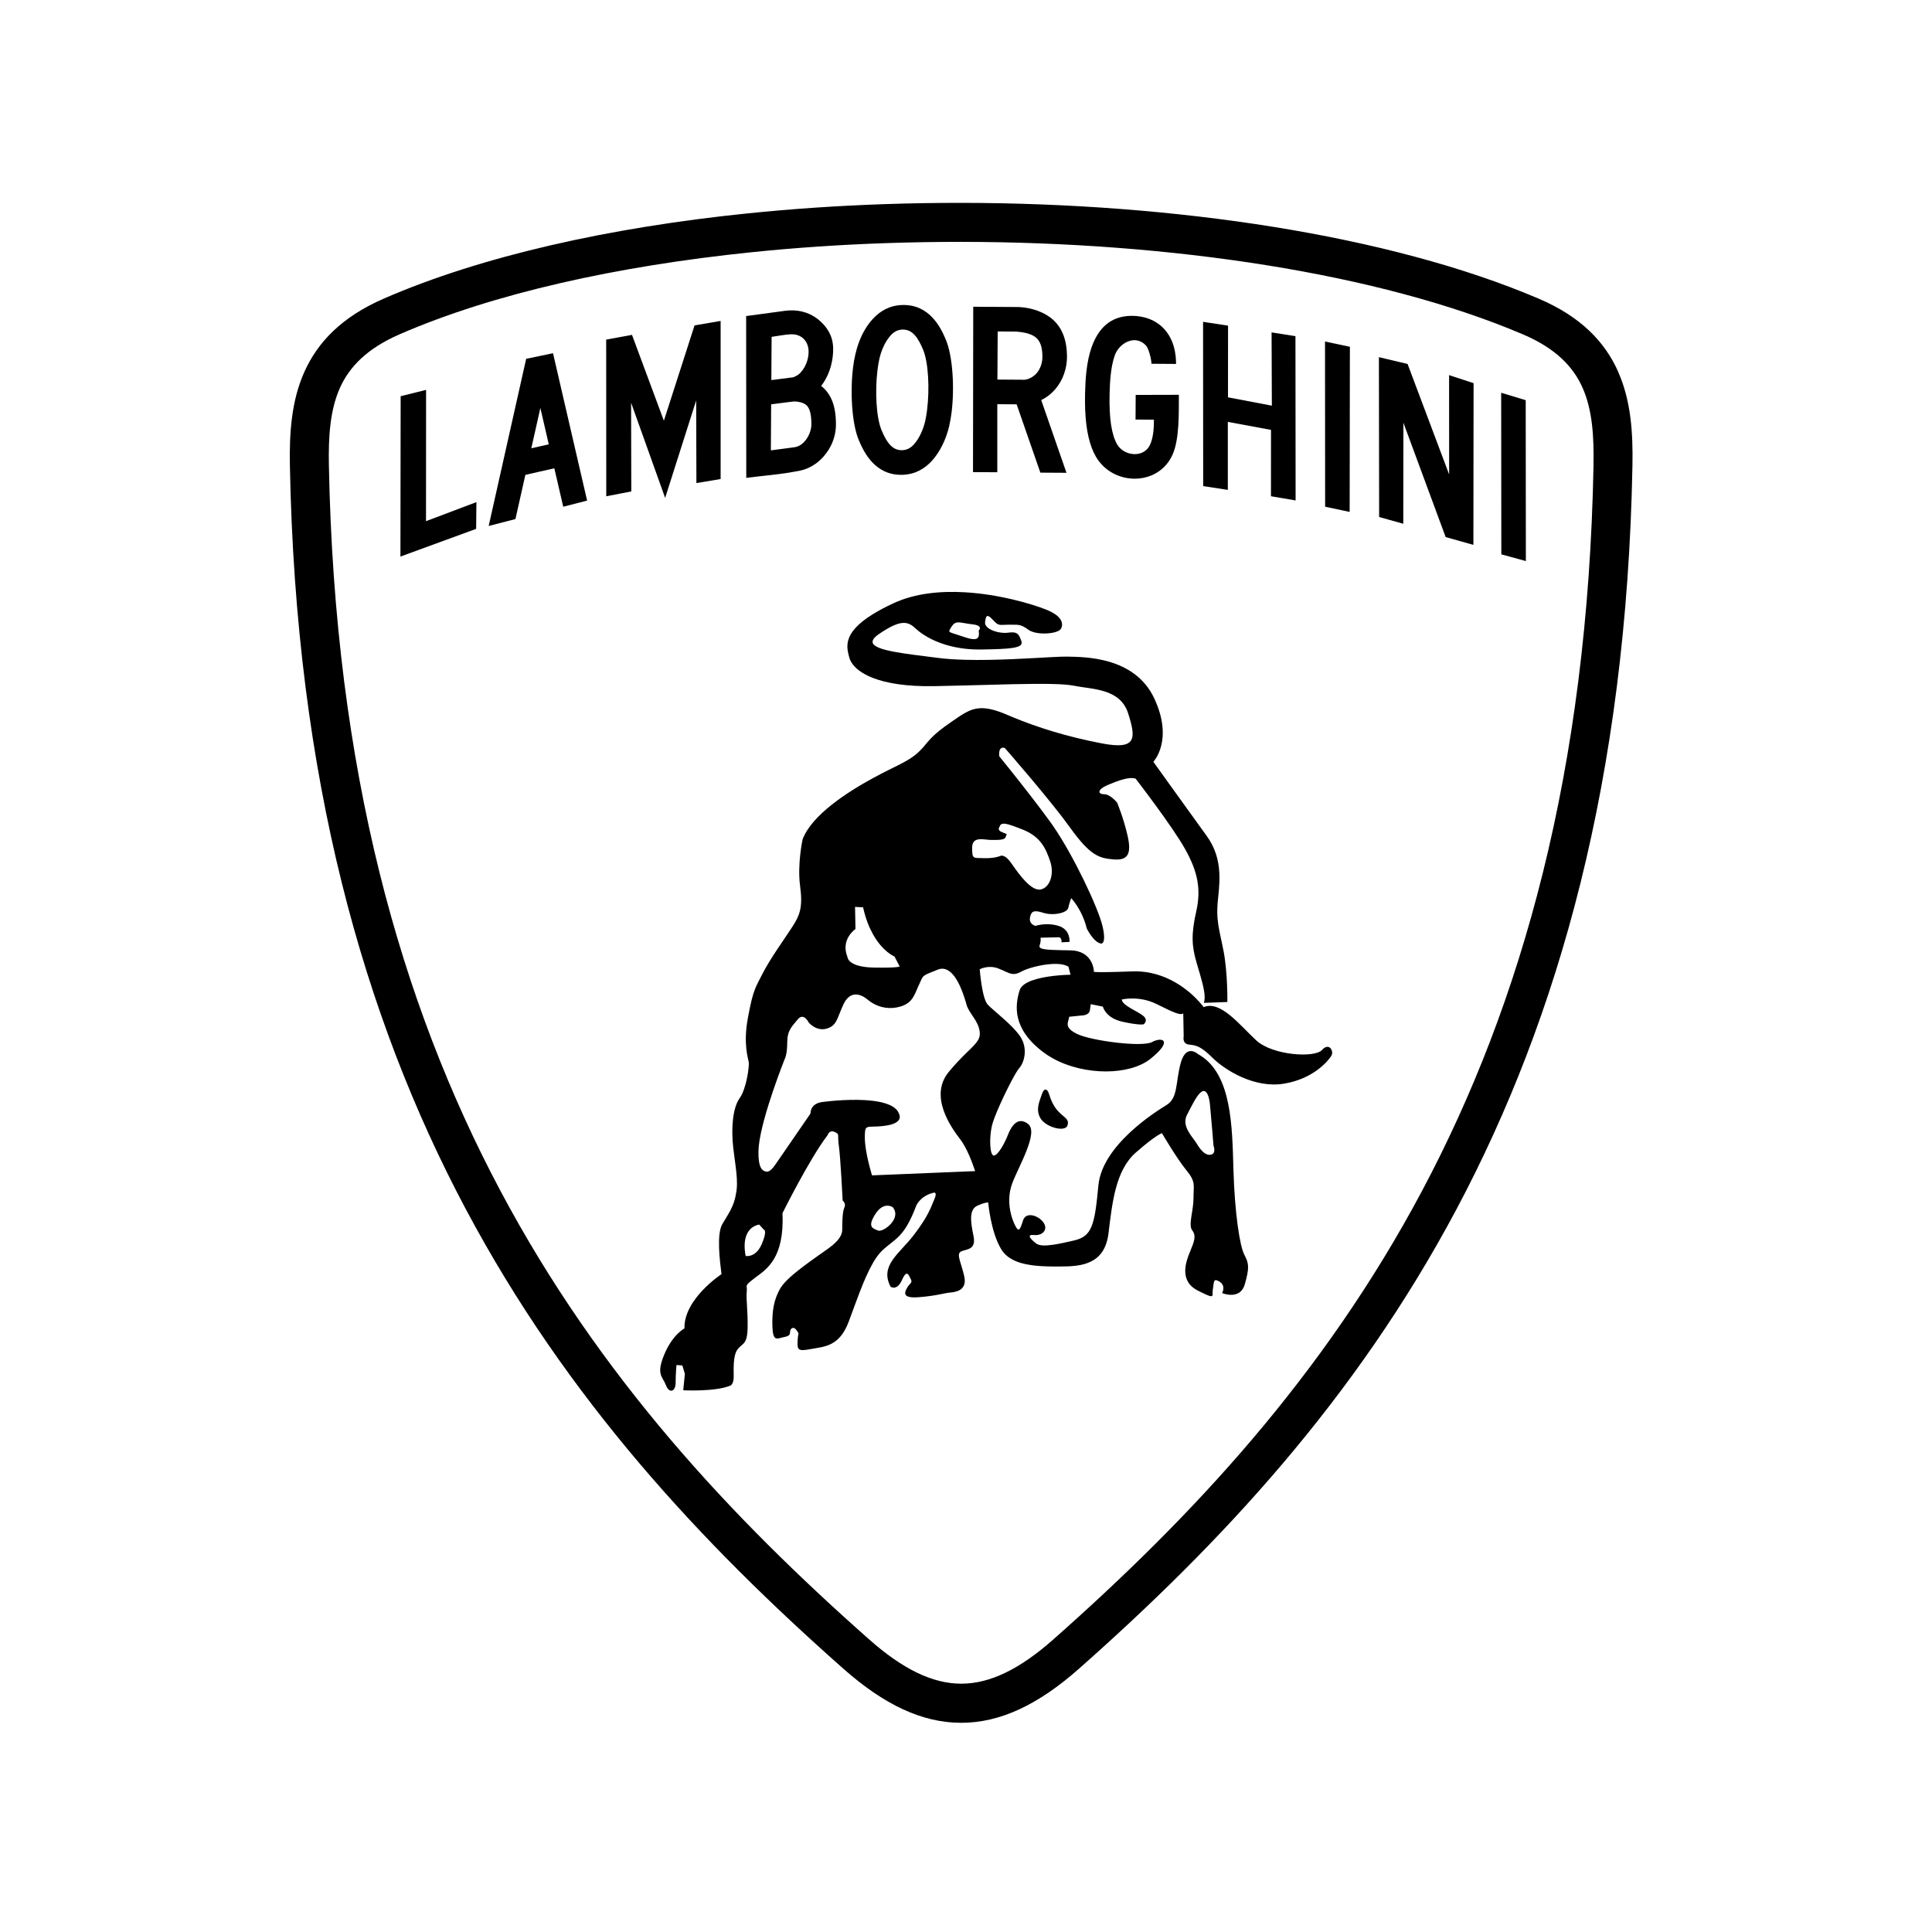 <svg width="200" height="200" viewBox="0 0 200 200" fill="none" xmlns="http://www.w3.org/2000/svg">
<path d="M155.401 40.658L155.417 57.387L157.957 58.08L157.941 41.427L155.401 40.658Z" fill="black"/>
<path d="M90.268 47.827C91.009 48.62 91.994 49.177 93.356 49.153H93.408C94.746 49.112 95.723 48.52 96.464 47.711C97.349 46.741 97.958 45.4 98.258 44.114C98.362 43.661 98.447 43.181 98.507 42.696C98.823 40.157 98.631 36.881 97.922 35.182C97.614 34.441 97.197 33.596 96.548 32.9C95.811 32.106 94.822 31.55 93.46 31.574H93.408C92.07 31.614 91.093 32.207 90.352 33.016C89.099 34.389 88.534 36.224 88.309 38.03C87.993 40.569 88.185 43.846 88.894 45.544C89.203 46.285 89.619 47.13 90.268 47.827ZM90.841 38.282C90.893 37.85 90.961 37.457 91.037 37.125C91.233 36.276 91.626 35.351 92.215 34.706C92.515 34.377 92.899 34.137 93.404 34.117H93.44C93.965 34.105 94.357 34.333 94.662 34.658C95.054 35.078 95.339 35.671 95.559 36.2C96.112 37.529 96.244 40.257 95.971 42.44C95.919 42.872 95.851 43.265 95.775 43.597C95.579 44.438 95.17 45.388 94.598 46.017C94.297 46.345 93.913 46.585 93.408 46.605H93.372C92.847 46.617 92.455 46.385 92.15 46.065C91.758 45.644 91.474 45.051 91.253 44.523C90.701 43.193 90.568 40.465 90.841 38.282Z" fill="black"/>
<path d="M125.006 50.39L127.104 50.714V43.673L131.574 44.502L131.57 51.371L134.121 51.804L134.105 34.802L131.634 34.409L131.662 41.995L127.12 41.13L127.128 33.712L125.006 33.388L124.541 33.316L124.553 50.318L125.006 50.39Z" fill="black"/>
<path d="M113.446 47.27C115.2 50.31 119.878 50.378 121.372 47.09C122.117 45.448 122.021 42.708 122.037 40.87L117.567 40.882L117.551 43.433L119.45 43.445C119.466 44.47 119.354 45.38 119.053 46.04C118.416 47.442 116.358 47.234 115.645 46C115.072 45.007 114.808 43.325 114.864 40.826C114.892 39.54 114.98 37.97 115.405 36.776C115.861 35.499 117.539 34.569 118.641 35.779C118.921 36.087 119.197 37.205 119.197 37.657L121.741 37.674C121.741 37.654 121.741 37.329 121.737 37.329C121.681 35.967 121.256 34.866 120.527 34.069C119.654 33.112 118.412 32.691 117.143 32.695C114.892 32.707 113.674 34.073 113.017 35.907L113.009 35.927C112.465 37.453 112.357 39.292 112.325 40.774C112.272 43.169 112.505 45.003 113.017 46.361C113.142 46.693 113.286 46.998 113.446 47.274V47.27Z" fill="black"/>
<path d="M103.24 41.843L105.242 41.855L105.583 42.837L107.698 48.928L110.401 48.944L107.786 41.415C108.371 41.134 108.867 40.734 109.272 40.253C110.053 39.328 110.453 38.122 110.457 36.921C110.445 35.179 109.949 33.957 109.015 33.104C108.134 32.299 106.784 31.862 105.583 31.79C105.483 31.786 105.383 31.782 105.287 31.782L100.749 31.754L100.725 48.872L103.24 48.888V41.843ZM103.284 34.313L105.186 34.325C105.323 34.337 105.455 34.349 105.583 34.365C106.348 34.458 106.929 34.654 107.297 34.99C107.826 35.475 107.91 36.3 107.91 36.965C107.906 37.566 107.702 38.17 107.325 38.619C106.981 39.028 106.332 39.388 105.783 39.308H105.583L103.252 39.292L103.28 34.313H103.284Z" fill="black"/>
<path d="M150.014 49.117L145.712 37.678L142.744 36.973L142.768 53.522L145.267 54.219L145.279 43.758L149.653 55.597L152.525 56.406L152.545 39.664L150.01 38.835L150.014 49.117Z" fill="black"/>
<path d="M68.856 51.544L72.068 41.451L72.092 50.006L74.599 49.589V33.224L71.9 33.684L68.724 43.553L65.423 34.666L62.752 35.154L62.76 51.375L65.351 50.871L65.331 41.691L68.856 51.544Z" fill="black"/>
<path d="M137.177 52.453L139.716 52.993L139.74 35.899L137.165 35.355L137.177 52.453Z" fill="black"/>
<path d="M81.775 48.908C82.144 48.848 82.508 48.784 82.865 48.708C83.453 48.584 84.006 48.32 84.491 47.963C84.999 47.591 85.452 47.094 85.804 46.517C86.253 45.78 86.533 44.903 86.537 43.966C86.541 42.696 86.333 41.647 85.804 40.826C85.748 40.738 85.688 40.654 85.624 40.569C85.444 40.337 85.236 40.129 85.007 39.949C85.344 39.524 85.608 39.035 85.808 38.519C86.109 37.742 86.253 36.901 86.249 36.104C86.245 35.435 86.085 34.858 85.808 34.353C85.536 33.861 85.156 33.436 84.695 33.064C83.918 32.439 82.909 32.09 81.779 32.131C81.735 32.131 81.687 32.131 81.643 32.139C81.515 32.147 81.391 32.159 81.266 32.175L77.241 32.719L77.253 49.469C78.731 49.273 80.289 49.153 81.783 48.912L81.775 48.908ZM79.877 34.87C80.501 34.782 81.146 34.654 81.775 34.61H81.803C82.316 34.574 82.756 34.714 83.077 34.97C83.465 35.283 83.67 35.763 83.702 36.256C83.762 37.177 83.329 38.227 82.644 38.783C82.556 38.855 82.132 39.076 82.031 39.072C81.947 39.08 81.863 39.092 81.775 39.1C81.35 39.148 80.874 39.212 80.401 39.276C80.221 39.3 80.037 39.324 79.849 39.348L79.877 34.866V34.87ZM79.833 41.855C80.125 41.819 80.429 41.779 80.734 41.739C81.066 41.695 81.399 41.651 81.775 41.607C81.923 41.591 82.076 41.571 82.236 41.555C82.929 41.595 83.357 41.767 83.59 42.059C83.886 42.44 83.998 43.085 83.994 43.95C83.99 44.883 83.277 46.161 82.248 46.297L81.771 46.361L79.8 46.621L79.829 41.859L79.833 41.855Z" fill="black"/>
<path d="M55.907 36.845L54.469 37.145L52.623 45.372L50.588 54.448L52.623 53.923L53.359 53.731L54.385 49.157L55.907 48.812L57.385 48.48L58.306 52.457L60.777 51.82L57.248 36.565L55.907 36.845ZM55.907 46.201L55.002 46.405L55.907 42.376L55.939 42.232L56.808 45.997L55.903 46.201H55.907Z" fill="black"/>
<path d="M44.108 40.361L41.476 41.014L41.452 57.616L49.29 54.748L49.318 51.98L44.1 53.951L44.108 40.361Z" fill="black"/>
<path d="M136.84 108.702C136.099 109.531 131.746 109.267 130.047 107.701C128.349 106.135 126.347 103.519 124.604 104.26C124.604 104.26 124.468 104.072 124.212 103.779C123.299 102.746 120.832 100.423 117.203 100.559C112.545 100.732 113.242 100.559 113.242 100.559C113.242 100.559 113.198 98.424 110.803 98.38C110.074 98.368 109.481 98.356 109.008 98.336C107.931 98.292 107.502 98.188 107.622 97.856C107.795 97.375 107.71 97.071 107.71 97.071L109.008 97.039L109.497 97.027C109.497 97.027 109.933 96.939 109.889 97.547L110.718 97.503C110.718 97.503 110.851 96.242 109.585 95.849C109.389 95.789 109.196 95.745 109.012 95.717C107.999 95.569 107.19 95.849 107.19 95.849C107.19 95.849 106.493 95.677 106.625 94.98C106.757 94.283 107.062 94.195 108.019 94.499C108.319 94.596 108.668 94.636 109.012 94.628C109.769 94.612 110.498 94.367 110.586 93.979C110.718 93.414 110.891 92.977 110.891 92.977C110.891 92.977 112.024 94.155 112.501 96.114C112.501 96.114 113.198 97.551 113.983 97.68C113.983 97.68 114.591 97.768 114.115 95.805C113.654 93.923 111.139 88.576 109.012 85.496C108.928 85.372 108.844 85.251 108.76 85.135C107.478 83.369 105.868 81.318 104.759 79.924C103.982 78.947 103.449 78.298 103.449 78.298C103.449 78.298 103.277 77.209 104.014 77.429C104.014 77.429 104.298 77.754 104.759 78.286C105.736 79.416 107.498 81.483 109.012 83.373C109.673 84.198 110.286 84.991 110.762 85.656C112.853 88.572 113.766 88.836 115.248 88.964C116.73 89.096 117.163 88.444 116.73 86.525C116.294 84.611 115.641 83.085 115.641 83.085C115.641 83.085 114.944 82.216 114.291 82.216C113.638 82.216 113.55 81.735 114.684 81.258C115.817 80.778 116.902 80.389 117.559 80.605C117.559 80.605 121.392 85.568 122.698 87.923C124.004 90.274 124.352 92.06 123.831 94.367C123.311 96.674 123.351 97.896 123.875 99.678C123.996 100.087 124.112 100.479 124.224 100.86C124.592 102.137 124.853 103.211 124.616 103.816L127.056 103.727C127.056 103.727 127.1 100.724 126.663 98.457C126.227 96.194 125.834 95.276 126.098 92.969C126.359 90.662 126.403 88.572 124.881 86.481C124.697 86.225 124.472 85.92 124.228 85.58C122.45 83.125 119.394 78.859 119.394 78.859C119.394 78.859 121.528 76.64 119.482 72.283C117.435 67.929 112.164 68.017 110.51 67.973C110.198 67.965 109.681 67.985 109.02 68.017C107.915 68.073 106.409 68.169 104.767 68.237C103.177 68.301 101.462 68.346 99.868 68.301C98.879 68.273 97.934 68.213 97.097 68.105C93.74 67.673 90.612 67.368 90.344 66.551C90.32 66.479 90.32 66.399 90.344 66.319C90.404 66.119 90.612 65.89 91.001 65.626C93.308 64.06 94.005 64.32 94.834 65.105C95.527 65.762 97.221 66.84 99.868 67.152C100.389 67.212 100.946 67.244 101.538 67.236C103.072 67.216 104.106 67.176 104.767 67.08C105.66 66.952 105.872 66.723 105.72 66.323C105.5 65.738 105.371 65.458 104.767 65.462C104.651 65.462 104.522 65.474 104.37 65.494C103.413 65.626 101.887 65.145 101.975 64.404C102.063 63.663 102.191 63.535 102.804 64.188C103.413 64.841 103.413 64.669 104.414 64.669C104.542 64.669 104.663 64.669 104.767 64.669C105.48 64.661 105.74 64.665 106.461 65.193C107.018 65.606 108.211 65.658 109.024 65.49C109.413 65.41 109.717 65.273 109.817 65.105C109.817 65.105 110.414 64.272 109.024 63.455C108.824 63.339 108.584 63.219 108.291 63.103C107.578 62.818 106.325 62.406 104.771 62.041C103.333 61.705 101.639 61.413 99.872 61.312C97.369 61.168 94.726 61.408 92.487 62.45C91.638 62.846 90.933 63.223 90.352 63.583C87.152 65.566 87.656 67.036 87.917 68.065C88.081 68.718 88.766 69.555 90.352 70.176C91.734 70.716 93.8 71.089 96.8 71.029C97.842 71.009 98.871 70.981 99.876 70.957C101.615 70.913 103.277 70.861 104.775 70.829C106.425 70.793 107.879 70.777 109.028 70.809C109.957 70.833 110.69 70.889 111.171 70.985C113.085 71.377 115.961 71.245 116.79 73.861C117.619 76.472 117.659 77.65 114.047 76.953C112.276 76.612 110.618 76.208 109.032 75.731C107.566 75.29 106.16 74.79 104.779 74.217C104.602 74.145 104.426 74.069 104.25 73.993C102.063 73.056 101.018 73.172 99.88 73.813C99.432 74.065 98.967 74.397 98.414 74.778C96.456 76.128 96.195 76.652 95.539 77.389C94.886 78.13 94.277 78.567 92.883 79.264C92.459 79.476 91.51 79.928 90.356 80.557C87.733 81.991 84.056 84.342 83.087 86.882C83.087 86.882 82.522 89.449 82.826 91.716C83.131 93.979 82.782 94.764 81.997 95.981C81.212 97.199 79.778 99.162 78.949 100.772C78.593 101.464 78.356 101.893 78.164 102.378C77.908 103.018 77.724 103.759 77.427 105.341C76.906 108.129 77.471 109.607 77.515 110C77.559 110.392 77.299 112.655 76.558 113.7C75.817 114.746 75.689 116.925 75.905 118.815C76.089 120.481 76.474 122.284 76.19 123.561C75.993 124.891 75.385 125.672 74.776 126.717C74.167 127.763 74.515 130.506 74.688 131.9C74.688 131.9 70.77 134.467 70.855 137.519C70.855 137.519 69.637 138.128 68.764 140.219C67.895 142.31 68.592 142.482 68.94 143.399C69.289 144.312 69.942 144.052 69.942 143.139C69.942 142.225 70.03 141.308 70.03 141.308L70.638 141.352L70.899 142.221L70.727 143.92C70.727 143.92 74.035 144.096 75.605 143.439C75.605 143.439 75.953 143.307 75.953 142.526C75.953 141.745 75.865 140.347 76.346 139.694C76.826 139.041 77.347 139.258 77.391 137.515C77.435 135.773 77.219 134.467 77.303 133.726C77.391 132.985 76.955 133.202 78.088 132.333L78.172 132.268C79.318 131.407 81.216 130.298 81.004 125.584C81.004 125.584 83.791 119.964 85.662 117.529C85.662 117.529 85.838 116.921 86.403 117.181C86.968 117.441 86.663 117.397 86.839 118.619C87.012 119.836 87.232 124.278 87.232 124.278C87.232 124.278 87.624 124.582 87.404 125.019C87.188 125.456 87.188 126.849 87.188 127.282C87.188 127.715 87.016 128.327 85.75 129.241C84.488 130.154 81.569 132.072 80.828 133.29C80.087 134.507 79.914 135.773 79.959 137.295C80.002 138.821 80.395 138.601 80.916 138.473C81.436 138.34 81.785 138.34 81.785 137.908C81.785 137.475 82.177 137.255 82.482 137.736C82.786 138.216 82.614 137.824 82.57 138.781C82.526 139.738 82.57 139.914 83.964 139.65C85.358 139.39 86.879 139.39 87.841 136.862C88.57 134.944 89.399 132.421 90.364 130.746C90.668 130.218 90.989 129.773 91.325 129.457C92.719 128.151 93.588 128.151 94.854 124.799C94.854 124.799 95.246 123.842 96.552 123.493C96.552 123.493 97.117 123.233 96.724 124.146C96.332 125.059 96.115 125.844 94.633 127.803C93.152 129.761 91.021 130.983 92.194 133.202C92.194 133.202 92.847 133.682 93.372 132.505C93.893 131.327 94.069 132.024 94.285 132.417C94.501 132.809 94.153 132.853 93.893 133.33C93.632 133.81 93.372 134.419 95.11 134.287C96.852 134.155 97.81 133.851 98.334 133.806C98.855 133.762 100.165 133.63 99.816 132.108C99.468 130.582 98.947 129.801 99.512 129.541C99.624 129.489 99.756 129.453 99.888 129.417C100.425 129.269 101.018 129.116 100.773 127.931C100.469 126.449 100.293 125.187 101.21 124.795C102.123 124.402 102.299 124.49 102.299 124.49C102.299 124.49 102.56 127.538 103.649 129.325C103.93 129.785 104.322 130.126 104.787 130.378C105.944 131.007 107.562 131.095 109.04 131.107C109.281 131.107 109.517 131.107 109.745 131.107C111.964 131.107 114.359 130.891 114.752 127.666C115.144 124.442 115.493 121.134 117.583 119.308C119.674 117.477 120.283 117.305 120.283 117.305C120.283 117.305 121.809 119.916 122.81 121.138C123.811 122.356 123.551 122.664 123.551 124.014C123.551 125.364 122.986 126.801 123.419 127.366C123.855 127.931 123.635 128.5 123.203 129.545C122.766 130.59 122.025 132.593 123.988 133.594C124.08 133.642 124.168 133.686 124.248 133.726C125.898 134.555 125.43 134.127 125.554 133.466C125.686 132.769 125.554 132.248 126.251 132.681C126.947 133.118 126.511 133.859 126.511 133.859C126.511 133.859 128.385 134.644 128.862 132.945C129.343 131.247 129.299 130.811 128.818 129.897C128.337 128.984 127.817 125.588 127.684 121.058C127.556 116.624 127.512 111.277 124.244 109.255C124.172 109.211 124.1 109.166 124.028 109.126C124.028 109.126 122.81 107.993 122.241 109.996C121.677 111.998 121.981 113.652 120.759 114.393C119.542 115.134 114.099 118.575 113.706 122.712C113.314 126.849 113.053 127.983 111.179 128.415C110.382 128.6 109.653 128.764 109.036 128.852C108.207 128.976 107.582 128.968 107.258 128.72C106.693 128.283 106.213 127.763 107.042 127.851C107.871 127.939 108.524 127.33 108.043 126.589C107.562 125.848 106.213 125.372 105.908 126.329C105.604 127.286 105.472 127.634 105.079 126.849C104.983 126.657 104.875 126.405 104.779 126.112C104.482 125.207 104.282 123.886 104.775 122.54V122.528C105.44 120.737 107.558 117.225 106.429 116.356C105.684 115.783 105.147 116.115 104.779 116.632C104.586 116.901 104.442 117.221 104.338 117.489C104.034 118.274 103.337 119.58 102.9 119.624C102.464 119.668 102.38 117.838 102.684 116.532C102.904 115.591 103.982 113.248 104.779 111.77C105.087 111.193 105.355 110.749 105.516 110.568C106.08 109.915 106.429 108.434 105.56 107.216C105.347 106.92 105.075 106.611 104.783 106.311C103.87 105.378 102.712 104.488 102.251 103.996C101.643 103.343 101.422 100.339 101.422 100.339C101.422 100.339 102.291 99.858 103.337 100.251C103.97 100.487 104.362 100.76 104.779 100.816C105.047 100.856 105.327 100.804 105.688 100.599C106.293 100.251 107.783 99.83 109.032 99.786C109.669 99.766 110.242 99.842 110.606 100.075L110.823 100.904C110.823 100.904 110.013 100.912 109.028 101.028C107.614 101.196 105.836 101.593 105.552 102.514C105.071 104.08 104.767 106.475 107.991 108.914C108.315 109.158 108.664 109.383 109.028 109.583C112.288 111.369 116.942 111.337 119.093 109.611C121.488 107.697 120.311 107.304 119.265 107.869C118.22 108.434 112.953 107.737 111.515 107.04C110.078 106.343 110.602 105.862 110.686 105.253L111.992 105.121C111.992 105.121 112.733 105.121 112.821 104.601C112.909 104.08 112.909 103.948 112.909 103.948L114.171 104.208C114.171 104.208 114.431 105.386 116.218 105.774C118.004 106.167 118.396 106.034 118.396 106.034C118.396 106.034 118.917 105.642 118.352 105.165C117.788 104.685 116.133 104.076 116.133 103.467C116.133 103.467 117.92 103.031 119.746 103.948C121.577 104.861 122.185 105.125 122.49 104.905L122.534 107.3C122.534 107.3 122.362 108.041 123.054 108.129C123.455 108.177 123.783 108.201 124.228 108.45C124.56 108.634 124.953 108.942 125.494 109.479C126.755 110.741 129.847 112.703 132.939 112.178C136.031 111.658 137.513 109.783 137.818 109.303C137.87 109.223 137.894 109.13 137.902 109.034V108.918C137.866 108.474 137.425 108.057 136.856 108.694L136.84 108.702ZM98.523 64.849C98.847 64.328 99.195 64.392 99.856 64.508C100.081 64.549 100.345 64.597 100.657 64.629C101.875 64.761 101.31 65.281 101.31 65.281C101.498 66.347 100.862 66.283 99.856 65.958C99.708 65.91 99.556 65.858 99.392 65.802C98.13 65.366 98.086 65.542 98.523 64.845V64.849ZM122.874 115.419C123.351 114.493 123.803 113.568 124.212 113.16C124.32 113.052 124.428 112.979 124.528 112.951C124.528 112.951 125.093 112.707 125.257 114.365C125.417 116.023 125.622 118.607 125.622 118.607C125.622 118.607 125.946 119.416 125.337 119.536C124.913 119.62 124.528 119.292 124.212 118.875C124.076 118.699 123.952 118.503 123.843 118.322C123.479 117.718 122.269 116.584 122.874 115.415V115.419ZM88.558 96.166L88.514 93.883L89.347 93.927C89.595 95.056 89.947 95.945 90.332 96.646C91.361 98.529 92.599 99.021 92.599 99.021L93.128 100.031C93.128 100.031 93.26 100.207 90.492 100.163C90.44 100.163 90.388 100.163 90.336 100.159C87.728 100.079 87.729 99.065 87.729 99.065C86.984 97.223 88.562 96.17 88.562 96.17L88.558 96.166ZM78.857 128.788C78.649 129.277 78.392 129.577 78.14 129.757C77.651 130.114 77.187 130.018 77.187 130.018C76.798 127.919 77.595 127.17 78.14 126.91C78.392 126.785 78.593 126.769 78.593 126.769L79.077 127.298C79.077 127.298 79.474 127.342 78.857 128.792V128.788ZM90.885 127.382C90.684 127.298 90.472 127.226 90.332 127.098C90.16 126.934 90.104 126.677 90.332 126.185C90.4 126.036 90.496 125.868 90.62 125.672C91.497 124.31 92.419 124.971 92.419 124.971C93.384 126.157 91.409 127.606 90.881 127.386L90.885 127.382ZM101.422 106.835C101.514 107.669 100.938 108.109 99.856 109.178C99.396 109.635 98.847 110.2 98.218 110.961C96.111 113.508 98.527 116.8 99.404 117.942C99.564 118.15 99.716 118.386 99.856 118.643C100.497 119.792 100.942 121.234 100.942 121.234L99.856 121.278L90.332 121.671H90.272C90.272 121.671 89.527 119.304 89.527 117.766C89.527 116.676 89.595 116.644 90.336 116.628C90.64 116.62 91.061 116.616 91.634 116.536C93.608 116.272 93.084 115.35 93.084 115.35C92.835 114.513 91.69 114.117 90.336 113.953C88.357 113.716 85.918 113.973 85.137 114.077C83.82 114.253 83.908 115.262 83.908 115.262C83.908 115.262 81.228 119.171 80.615 120.049C80.002 120.926 79.65 121.587 78.989 121.146C78.332 120.705 78.549 118.643 78.549 118.643C78.857 115.571 81.228 109.643 81.228 109.643C81.228 109.643 81.493 109.203 81.493 107.933C81.493 106.663 81.977 106.263 82.59 105.518C83.203 104.773 83.731 105.87 83.731 105.87C83.731 105.87 84.52 106.791 85.574 106.483C86.627 106.175 86.627 105.474 87.288 104.024C87.945 102.574 89.002 102.794 89.835 103.495C89.987 103.623 90.156 103.743 90.336 103.848C91.125 104.316 92.142 104.516 93.216 104.196C94.533 103.799 94.666 102.922 95.146 101.913C95.631 100.904 95.322 101.08 97.077 100.375C98.523 99.798 99.432 102.017 99.856 103.335C99.948 103.615 100.017 103.86 100.061 104.02C100.325 104.941 101.29 105.646 101.422 106.831V106.835ZM104.755 89.461L104.719 89.405C103.974 88.307 103.533 88.616 103.533 88.616C103.533 88.616 102.92 88.88 101.823 88.836C100.725 88.792 100.637 88.968 100.637 87.739C100.637 86.509 101.911 86.95 102.568 86.95C103.225 86.95 104.018 86.994 104.106 86.641C104.194 86.289 104.414 86.421 103.753 86.157C103.097 85.892 103.533 85.584 103.513 85.476C103.661 85.231 103.894 85.167 104.759 85.46C105.059 85.56 105.432 85.704 105.908 85.892C107.751 86.637 108.279 87.867 108.72 89.184C109.16 90.502 108.676 91.908 107.71 92.08C106.761 92.252 105.516 90.558 104.763 89.457L104.755 89.461Z" fill="black"/>
<path d="M109.377 114.85C109.233 114.674 109.112 114.473 109.004 114.273C108.812 113.905 108.68 113.532 108.596 113.256C108.424 112.679 108.071 112.567 107.839 113.316C107.639 113.961 107.154 114.85 107.719 115.779C107.967 116.184 108.48 116.512 109.004 116.692C109.681 116.925 110.37 116.917 110.506 116.504C110.751 115.775 110.022 115.655 109.377 114.846V114.85Z" fill="black"/>
<path d="M167.516 38.487C166.142 35.399 163.663 32.779 159.257 30.905C143.825 24.328 121.621 21.024 99.504 21C96.848 21 94.197 21.04 91.558 21.132C86.755 21.296 82.009 21.617 77.395 22.089C63.125 23.551 49.895 26.491 39.754 30.901L39.738 30.909C35.357 32.815 32.881 35.431 31.504 38.507C30.174 41.483 29.946 44.763 30.01 48.215C30.622 80.605 37.656 105.289 48.189 125.111C58.719 144.929 72.729 159.852 87.3 172.741C91.525 176.478 95.467 178.344 99.5 178.344C103.533 178.344 107.474 176.478 111.7 172.741C126.271 159.852 140.281 144.929 150.811 125.111C161.344 105.289 168.377 80.601 168.99 48.215C169.054 44.763 168.834 41.467 167.508 38.483L167.516 38.487ZM164.961 48.155C164.364 79.804 157.507 103.896 147.242 123.217C136.977 142.538 123.283 157.121 109.032 169.721C105.584 172.773 102.5 174.295 99.508 174.295C96.516 174.295 93.432 172.769 89.984 169.721C75.733 157.117 62.039 142.538 51.774 123.217C41.505 103.896 34.644 79.804 34.047 48.155C33.991 45.203 34.163 42.452 35.188 40.157C36.166 37.97 38.004 36.076 41.332 34.622L41.348 34.614C51.097 30.368 63.918 27.537 77.804 26.111C82.358 25.642 87.008 25.33 91.682 25.169C94.281 25.081 96.892 25.037 99.5 25.037C121.104 25.061 142.728 28.253 157.671 34.622C161.012 36.044 162.85 37.938 163.823 40.133C164.849 42.436 165.013 45.203 164.957 48.155H164.961Z" fill="black"/>
</svg>
